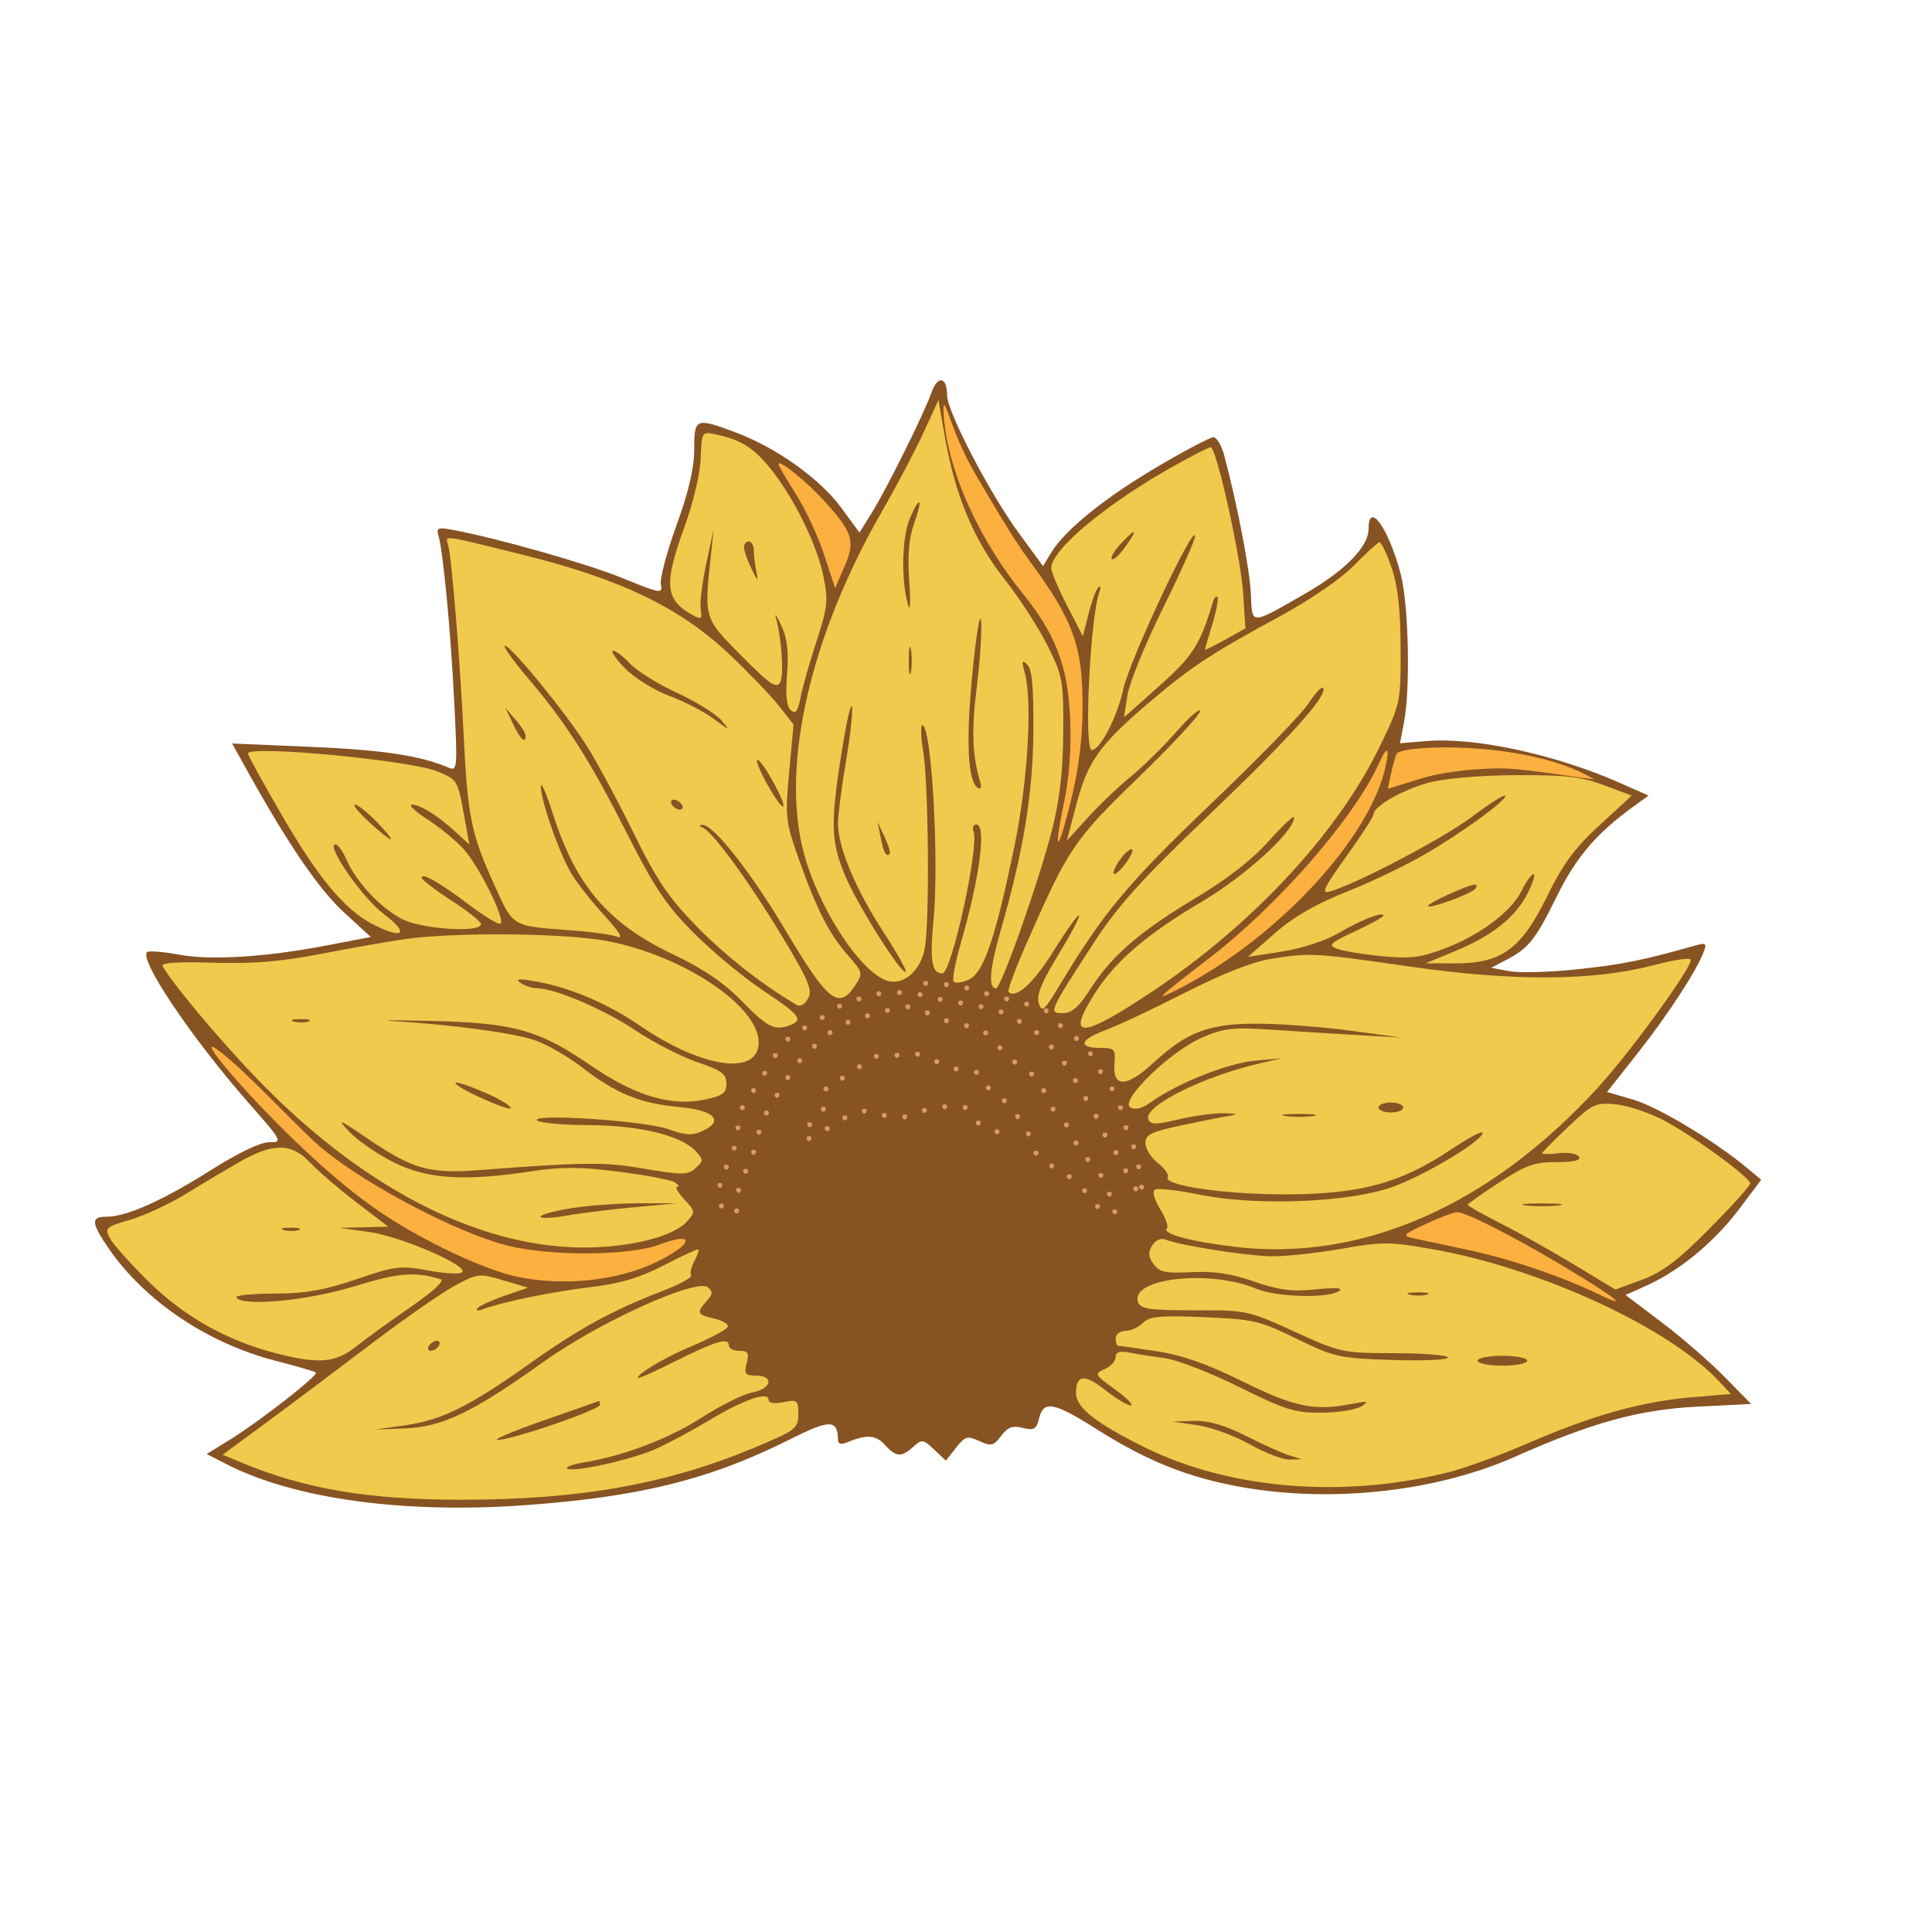 <svg width="54" height="54" viewBox="0 0 54 54" fill="none" xmlns="http://www.w3.org/2000/svg">
<path fill-rule="evenodd" clip-rule="evenodd" d="M26.035 10.972C25.832 11.554 24.776 13.679 24.356 14.351L24.022 14.886L23.508 14.185C22.922 13.386 21.697 12.511 20.574 12.091C19.441 11.666 19.403 11.681 19.403 12.56C19.403 13.08 19.249 13.743 18.91 14.677C18.639 15.425 18.441 16.167 18.471 16.327C18.523 16.604 18.473 16.596 17.403 16.16C16.408 15.753 13.909 15.044 12.638 14.807C12.246 14.734 12.19 14.757 12.253 14.963C12.383 15.382 12.597 17.632 12.697 19.633C12.79 21.497 12.784 21.56 12.53 21.452C11.745 21.119 10.691 20.961 8.702 20.875L6.487 20.781L6.943 21.6C8.062 23.612 8.924 24.87 9.617 25.504L10.364 26.189L9.132 26.425C7.423 26.753 5.89 26.848 4.99 26.681C4.572 26.603 4.179 26.571 4.118 26.608C3.849 26.775 5.355 29.017 6.961 30.841C7.896 31.904 7.907 31.926 7.519 31.926C7.276 31.926 6.644 32.23 5.883 32.712C4.555 33.553 3.535 34.008 2.978 34.008C2.532 34.008 2.544 34.174 3.041 34.899C4.049 36.365 5.813 37.551 7.707 38.036C8.296 38.187 8.802 38.334 8.831 38.363C8.905 38.437 7.267 39.719 6.457 40.22L5.777 40.641L6.343 40.93C8.226 41.892 11.255 42.31 14.623 42.074C17.855 41.847 19.84 41.355 22.091 40.225C23.195 39.67 23.414 39.671 23.42 40.233C23.422 40.358 23.503 40.387 23.665 40.319C24.217 40.087 24.477 40.102 24.73 40.381C25.044 40.73 25.193 40.74 25.527 40.438C25.765 40.222 25.802 40.227 26.11 40.516L26.438 40.825L26.719 40.467C26.974 40.143 27.037 40.125 27.373 40.278C27.704 40.429 27.771 40.413 27.982 40.133C28.166 39.888 28.301 39.838 28.587 39.91C28.901 39.989 28.967 39.951 29.044 39.642C29.173 39.13 29.448 39.185 30.685 39.967C32.081 40.849 33.245 41.31 34.735 41.57C37.257 42.011 40.156 41.686 42.34 40.718C44.51 39.756 45.82 39.397 47.444 39.316L48.944 39.241L48.206 38.488C47.8 38.074 47.011 37.389 46.451 36.965L45.435 36.195L46.027 35.929C46.941 35.52 47.915 34.715 48.602 33.804L49.226 32.975L48.832 32.646C47.93 31.892 46.337 30.936 45.651 30.736L44.916 30.522L45.777 29.432C46.618 28.364 47.425 27.125 47.623 26.596C47.709 26.367 47.676 26.344 47.388 26.426C45.93 26.84 45.353 26.956 44.113 27.089C43.335 27.173 42.468 27.198 42.188 27.145L41.678 27.049L42.078 26.841C42.727 26.505 42.91 26.277 43.508 25.063C44.053 23.956 44.626 23.284 45.664 22.536L46.078 22.237L45.268 21.879C43.486 21.09 41.224 20.6 39.877 20.712L39.13 20.774L39.239 20.209C39.425 19.247 39.375 16.915 39.15 16.047C38.819 14.774 38.252 13.976 38.252 14.783C38.252 15.288 37.582 15.964 36.43 16.621C34.931 17.477 35 17.477 34.962 16.601C34.933 15.92 34.589 14.129 34.221 12.741C34.145 12.454 34.008 12.221 33.915 12.222C33.823 12.222 33.124 12.59 32.362 13.039C30.888 13.906 29.768 14.809 29.387 15.438L29.153 15.822L28.477 14.9C27.655 13.779 26.471 11.503 26.471 11.044C26.471 10.528 26.204 10.484 26.035 10.972Z" fill="#875322"/>
<path fill-rule="evenodd" clip-rule="evenodd" d="M35.48 26.808C35.009 26.883 34.108 27.242 33.124 27.744C32.247 28.192 31.235 28.669 30.874 28.803C30.166 29.067 30.121 29.29 30.776 29.29C31.151 29.29 31.181 29.326 31.149 29.735C31.096 30.409 31.489 30.398 32.238 29.707C33.187 28.831 33.812 28.6 35.203 28.612C35.85 28.617 37.004 28.707 37.766 28.81L39.152 28.998L38.044 28.936C37.434 28.902 36.342 28.834 35.618 28.785C34.452 28.707 34.221 28.732 33.597 29.001C32.709 29.383 31.289 30.763 31.591 30.95C31.726 31.033 31.917 30.985 32.172 30.803C32.908 30.278 34.31 29.718 35.064 29.648L35.826 29.578L35.203 29.723C33.612 30.091 31.957 30.922 32.095 31.281C32.156 31.44 32.293 31.441 32.958 31.284C33.392 31.182 33.965 31.105 34.232 31.115C34.587 31.127 34.625 31.146 34.371 31.186C34.18 31.216 33.572 31.337 33.02 31.454C32.171 31.635 32.015 31.712 32.015 31.951C32.015 32.106 32.171 32.357 32.363 32.507C32.554 32.658 32.678 32.834 32.638 32.899C32.495 33.13 34.193 33.382 35.895 33.383C37.994 33.384 39.142 33.077 40.529 32.146C41.03 31.81 41.439 31.593 41.439 31.664C41.439 31.885 39.812 32.859 38.906 33.181C37.698 33.609 35.118 33.712 33.552 33.395C32.93 33.268 32.359 33.203 32.283 33.251C32.199 33.303 32.254 33.514 32.424 33.79C32.578 34.039 32.665 34.282 32.617 34.33C32.465 34.482 33.23 34.692 34.498 34.847C38.051 35.279 41.639 33.707 44.668 30.391C45.58 29.393 47.26 27.083 47.26 26.827C47.26 26.759 46.808 26.822 46.255 26.968C44.543 27.421 42.333 27.436 39.401 27.015C36.691 26.626 36.631 26.623 35.48 26.808ZM38.875 31.094C38.685 31.094 38.529 31.031 38.529 30.955C38.529 30.879 38.685 30.816 38.875 30.816C39.066 30.816 39.222 30.879 39.222 30.955C39.222 31.031 39.066 31.094 38.875 31.094ZM36.692 31.193C36.483 31.225 36.14 31.225 35.93 31.193C35.721 31.161 35.892 31.135 36.311 31.135C36.73 31.135 36.902 31.161 36.692 31.193Z" fill="#F1C94D"/>
<path d="M39.038 21.067C39.005 21.124 38.935 21.369 38.883 21.61L38.789 22.049L39.664 21.776C40.236 21.597 41.001 21.493 41.876 21.476C42.612 21.461 44.635 21.826 44.547 21.776C42.743 20.686 39.191 20.808 39.038 21.067Z" fill="#FCB040"/>
<path d="M38.538 21.345C37.851 22.858 35.733 25.291 33.824 26.761C32.338 27.905 32.248 27.99 32.846 27.691C35.633 26.296 38.288 23.464 38.73 21.414C38.85 20.863 38.77 20.834 38.538 21.345Z" fill="#FCB040"/>
<path d="M39.845 34.213C39.212 34.506 39.182 34.54 39.499 34.61C39.689 34.652 40.344 34.791 40.954 34.919C42.176 35.175 43.629 35.665 44.696 36.182C45.612 36.626 45.122 36.239 43.685 35.384C42.224 34.514 40.943 33.866 40.716 33.881C40.618 33.887 40.227 34.037 39.845 34.213Z" fill="#FCB040"/>
<path d="M26.367 11.388C26.411 13.192 27.511 15.257 28.534 16.521C29.506 17.723 29.844 18.594 29.91 20.07C29.948 20.899 29.89 21.7 29.742 22.416C29.427 23.944 29.568 23.881 29.945 22.326C30.159 21.446 30.259 20.611 30.259 19.714C30.259 18.05 29.986 17.31 28.77 15.669C28.28 15.008 27.622 13.86 27.269 13.261C26.574 12.082 26.411 11.041 26.367 11.388Z" fill="#FCB040"/>
<path fill-rule="evenodd" clip-rule="evenodd" d="M25.817 12.082C25.59 12.578 25.063 13.577 24.646 14.302C22.673 17.733 21.838 21.306 22.44 23.739C22.825 25.296 24.027 27.168 24.798 27.413C25.253 27.557 25.744 27.125 25.852 26.485C25.986 25.693 25.952 21.876 25.804 20.998C25.736 20.597 25.726 20.269 25.781 20.269C26.037 20.269 26.252 24.051 26.092 25.717C25.983 26.848 26.043 27.208 26.34 27.208C26.593 27.208 27.372 23.666 27.212 23.247C27.169 23.136 27.203 23.045 27.288 23.045C27.577 23.045 27.384 24.53 26.86 26.343C26.699 26.898 26.608 27.392 26.657 27.441C26.707 27.49 26.9 27.461 27.087 27.376C27.495 27.189 27.832 26.192 28.364 23.6C28.729 21.819 28.859 19.599 28.644 18.812C28.55 18.468 28.562 18.427 28.713 18.576C28.847 18.708 28.893 19.216 28.883 20.45C28.869 22.201 28.602 23.813 27.96 26.041C27.659 27.087 27.618 27.624 27.841 27.624C27.982 27.624 29.045 24.613 29.408 23.183C29.619 22.35 29.71 21.556 29.718 20.477C29.727 19.026 29.706 18.906 29.281 18.049C29.035 17.553 28.491 16.712 28.072 16.181C27.222 15.104 26.699 13.855 26.411 12.213L26.23 11.179L25.817 12.082ZM19.585 12.805C19.571 13.231 19.378 14.048 19.135 14.715C18.54 16.349 18.584 16.777 19.393 17.211C19.599 17.321 19.631 17.293 19.585 17.037C19.555 16.868 19.625 16.293 19.739 15.759L19.948 14.788L19.859 15.62L19.859 15.624C19.766 16.493 19.722 16.906 19.851 17.254C19.969 17.569 20.228 17.831 20.723 18.33L20.725 18.332C21.515 19.13 21.701 19.257 21.805 19.073C21.917 18.871 21.85 17.856 21.683 17.249C21.646 17.116 21.718 17.227 21.842 17.494C22.005 17.845 22.048 18.219 21.998 18.843C21.951 19.444 21.984 19.752 22.106 19.853C22.24 19.965 22.303 19.883 22.373 19.506C22.424 19.235 22.624 18.531 22.816 17.941C23.128 16.989 23.151 16.786 23.019 16.127C22.84 15.228 22.183 13.892 21.52 13.078C21.047 12.497 20.682 12.276 19.957 12.131C19.624 12.064 19.61 12.091 19.585 12.805ZM32.85 13.001C30.949 14.06 29.382 15.361 29.382 15.879C29.382 15.982 29.581 16.453 29.824 16.926L30.266 17.784L30.427 17.151C30.515 16.803 30.638 16.472 30.7 16.416C30.761 16.36 30.774 16.419 30.728 16.547C30.469 17.273 30.291 20.963 30.515 20.963C30.751 20.963 31.227 20.042 31.397 19.258C31.571 18.453 33.401 14.559 33.401 14.992C33.401 15.1 32.998 16.003 32.505 17C32.011 17.997 31.565 19.091 31.512 19.433L31.415 20.053L32.402 19.174C33.342 18.339 33.55 18.012 33.904 16.815C33.936 16.708 33.992 16.651 34.028 16.688C34.064 16.724 34.001 17.061 33.888 17.436C33.774 17.811 33.68 18.136 33.679 18.157C33.679 18.178 33.933 18.053 34.244 17.88L34.81 17.563L34.748 16.592C34.683 15.578 33.999 12.497 33.839 12.499C33.789 12.5 33.344 12.726 32.85 13.001ZM25.425 14.506C25.21 15.019 25.183 16.184 25.37 16.869C25.442 17.135 25.458 16.909 25.413 16.245C25.363 15.509 25.405 15.031 25.554 14.614C25.808 13.907 25.709 13.824 25.425 14.506ZM31.322 15.203C31.144 15.394 31.032 15.585 31.075 15.628C31.118 15.671 31.289 15.515 31.455 15.281C31.82 14.767 31.763 14.734 31.322 15.203ZM12.525 15.233C12.624 15.565 12.853 18.383 12.963 20.616C13.071 22.822 13.175 23.326 13.811 24.72C13.836 24.774 13.859 24.825 13.881 24.874L13.881 24.874C14.082 25.317 14.194 25.565 14.385 25.714C14.629 25.905 15 25.932 15.848 25.995C15.921 26.001 15.998 26.007 16.078 26.013C16.575 26.05 17.105 26.127 17.256 26.183C17.432 26.248 17.305 26.038 16.904 25.602C16.558 25.226 16.143 24.7 15.98 24.433C15.639 23.873 15.101 22.338 15.118 21.974C15.124 21.838 15.271 22.174 15.445 22.722C16.089 24.75 16.992 25.811 18.816 26.678C19.673 27.086 20.237 27.47 20.748 27.994C21.457 28.721 21.656 28.819 22.094 28.65C22.464 28.508 22.35 28.364 21.326 27.682C20.782 27.32 19.916 26.602 19.401 26.087C18.625 25.31 18.304 24.831 17.527 23.299C16.483 21.239 15.841 20.232 14.737 18.93C14.326 18.445 14.046 18.049 14.114 18.049C14.284 18.049 15.789 19.89 16.393 20.836C16.664 21.262 17.25 22.35 17.695 23.254C18.355 24.599 18.679 25.079 19.472 25.892C20.273 26.712 21.309 27.526 22.272 28.09C22.368 28.146 22.501 28.07 22.587 27.908C22.713 27.672 22.601 27.401 21.88 26.204C20.95 24.658 19.924 23.249 19.646 23.137C19.53 23.09 19.526 23.063 19.633 23.056C19.933 23.035 20.994 24.384 21.965 26.019C23.135 27.99 23.448 28.237 23.899 27.548C24.124 27.204 24.118 27.179 23.708 26.711C23.177 26.105 22.824 25.416 22.327 24.01C21.955 22.956 21.942 22.838 22.058 21.574L22.18 20.246L21.768 19.726C21.541 19.439 20.916 18.789 20.379 18.281C19 16.979 17.336 16.179 14.597 15.502C14.469 15.47 14.349 15.44 14.236 15.412C12.866 15.073 12.54 14.992 12.495 15.071C12.481 15.096 12.494 15.136 12.511 15.189L12.511 15.189L12.511 15.189C12.516 15.203 12.521 15.218 12.525 15.233ZM20.795 15.308C20.799 15.403 20.893 15.669 21.005 15.898C21.184 16.265 21.2 16.273 21.139 15.967C21.101 15.776 21.069 15.511 21.068 15.377C21.067 15.244 21.004 15.134 20.927 15.134C20.851 15.134 20.792 15.213 20.795 15.308ZM37.832 15.816C37.458 16.195 36.589 16.786 35.683 17.276C33.828 18.279 33.216 18.688 32 19.736C30.719 20.841 30.394 21.308 30.084 22.488L29.819 23.498L30.398 22.859C30.715 22.508 31.256 21.992 31.599 21.712C31.942 21.433 32.519 20.866 32.881 20.451C33.243 20.037 33.54 19.78 33.541 19.88C33.541 19.979 32.769 20.81 31.824 21.726C30.003 23.492 29.866 23.695 28.676 26.405C28.372 27.095 28.153 27.689 28.188 27.724C28.394 27.931 28.887 27.482 29.455 26.569C29.812 25.996 30.13 25.552 30.161 25.583C30.193 25.615 29.93 26.112 29.579 26.689C29.105 27.465 28.964 27.816 29.035 28.041C29.121 28.312 29.182 28.261 29.599 27.568C30.837 25.51 31.508 24.703 33.816 22.497C35.13 21.243 36.362 19.977 36.555 19.685C36.748 19.392 36.938 19.185 36.976 19.223C37.148 19.396 36.093 20.577 33.845 22.728C31.88 24.609 31.247 25.311 30.557 26.375C29.308 28.301 29.301 28.318 29.709 28.318C29.961 28.318 30.157 28.144 30.492 27.622C31.081 26.703 31.875 26.021 33.459 25.075C34.305 24.569 35.011 24.017 35.468 23.503C35.855 23.068 36.173 22.772 36.173 22.846C36.173 23.24 34.802 24.489 33.579 25.21C32.064 26.103 31.175 26.864 30.607 27.756C29.773 29.062 30.202 29.05 32.211 27.71C35.037 25.825 37.415 23.256 38.585 20.824C39.145 19.66 39.152 19.625 39.147 18.118C39.144 17.025 39.072 16.385 38.894 15.863C38.757 15.462 38.603 15.144 38.552 15.156C38.501 15.169 38.177 15.465 37.832 15.816ZM27.183 18.777C26.995 20.673 27.047 21.846 27.326 22.018C27.416 22.074 27.442 22.009 27.394 21.848C27.173 21.097 27.149 20.417 27.302 19.193C27.395 18.449 27.448 17.622 27.421 17.355C27.394 17.088 27.286 17.728 27.183 18.777ZM25.4 18.465C25.4 18.809 25.427 18.949 25.46 18.777C25.493 18.606 25.493 18.325 25.46 18.153C25.427 17.981 25.4 18.122 25.4 18.465ZM17.463 18.674C17.723 18.942 18.277 19.288 18.703 19.448C19.126 19.606 19.691 19.898 19.957 20.097C20.409 20.434 20.423 20.437 20.165 20.136C20.013 19.957 19.451 19.61 18.918 19.363C18.384 19.116 17.797 18.751 17.612 18.551C17.427 18.351 17.212 18.188 17.134 18.188C17.056 18.188 17.204 18.406 17.463 18.674ZM23.523 21.032C23.21 23.008 23.222 23.504 23.61 24.448C23.941 25.255 25.208 27.27 25.316 27.162C25.35 27.128 25.066 26.622 24.684 26.038C23.918 24.862 23.422 23.677 23.422 23.022C23.422 22.786 23.521 22.012 23.642 21.302C23.763 20.592 23.84 19.897 23.813 19.758C23.786 19.619 23.656 20.193 23.523 21.032ZM14.341 20.235C14.556 20.678 14.691 20.805 14.691 20.562C14.691 20.494 14.563 20.291 14.407 20.111L14.123 19.784L14.341 20.235ZM6.93 21.062C6.93 21.11 7.348 21.873 7.861 22.756C8.9 24.551 9.636 25.433 10.433 25.84C11.28 26.273 11.455 26.092 10.721 25.543C10.128 25.098 9.091 23.6 9.377 23.6C9.442 23.6 9.581 23.795 9.687 24.033C9.966 24.665 10.638 25.381 11.242 25.69C11.795 25.972 13.443 26.078 13.443 25.831C13.443 25.76 13.073 25.463 12.62 25.172C12.166 24.88 11.792 24.592 11.788 24.532C11.777 24.376 12.292 24.671 13.11 25.288C13.498 25.581 13.885 25.82 13.97 25.82C14.191 25.82 13.396 24.198 12.931 23.701C12.717 23.472 12.265 23.106 11.926 22.887C11.588 22.669 11.402 22.49 11.514 22.49C11.75 22.49 12.246 22.803 12.762 23.278L13.12 23.607L12.987 22.875L12.983 22.852C12.865 22.201 12.82 21.953 12.674 21.803C12.583 21.711 12.454 21.657 12.245 21.569L12.233 21.564C11.485 21.25 6.93 20.819 6.93 21.062ZM21.447 21.923C21.656 22.299 21.856 22.577 21.891 22.542C21.978 22.456 21.307 21.241 21.173 21.241C21.114 21.241 21.237 21.548 21.447 21.923ZM39.935 21.875C39.202 22.073 38.39 22.539 38.39 22.762C38.39 22.825 38.047 23.356 37.627 23.942C36.99 24.83 36.916 24.992 37.177 24.916C37.935 24.697 40.347 23.428 41.139 22.832C41.616 22.473 42.033 22.206 42.066 22.239C42.158 22.331 40.922 23.237 39.845 23.867C39.313 24.179 38.316 24.657 37.629 24.929C36.77 25.271 36.147 25.631 35.631 26.085L34.881 26.745L35.839 26.595C36.394 26.508 37.059 26.29 37.42 26.077C38.05 25.706 38.667 25.467 38.667 25.593C38.667 25.63 38.309 25.828 37.87 26.032C37.167 26.359 37.108 26.416 37.371 26.518C37.534 26.581 38.096 26.675 38.618 26.725C39.407 26.802 39.704 26.766 40.37 26.515C41.363 26.141 42.248 25.476 42.536 24.887C42.657 24.64 42.804 24.437 42.862 24.436C42.921 24.434 42.844 24.679 42.691 24.98C42.35 25.648 41.702 26.159 40.645 26.595L39.845 26.924L40.665 26.927C41.962 26.932 42.52 26.527 43.239 25.061C43.69 24.141 44.013 23.702 44.713 23.06L45.61 22.237L44.836 21.947C44.199 21.708 43.762 21.659 42.369 21.666C41.361 21.672 40.377 21.756 39.935 21.875ZM18.779 22.49C18.826 22.566 18.927 22.628 19.003 22.628C19.08 22.628 19.104 22.566 19.056 22.49C19.009 22.413 18.908 22.351 18.832 22.351C18.756 22.351 18.732 22.413 18.779 22.49ZM10.315 22.975C10.607 23.242 10.88 23.461 10.924 23.461C10.968 23.461 10.792 23.242 10.533 22.975C10.274 22.708 10.001 22.49 9.924 22.49C9.848 22.49 10.024 22.708 10.315 22.975ZM24.611 23.391C24.696 23.826 24.769 23.963 24.865 23.866C24.896 23.834 24.833 23.621 24.725 23.392L24.529 22.975L24.611 23.391ZM31.265 24.086C31.14 24.276 31.087 24.43 31.145 24.428C31.302 24.422 31.774 23.739 31.622 23.739C31.55 23.739 31.39 23.895 31.265 24.086ZM40.504 24.992C40.18 25.136 39.915 25.284 39.915 25.32C39.915 25.427 41.154 24.974 41.239 24.836C41.35 24.656 41.174 24.693 40.504 24.992ZM11.295 26.252C10.838 26.318 9.787 26.503 8.96 26.663C7.847 26.878 7.066 26.942 5.958 26.908C4.986 26.877 4.489 26.91 4.542 27C4.845 27.521 6.055 28.969 7.112 30.077C10.035 33.138 13.297 34.846 16.261 34.868C17.566 34.878 18.81 34.572 19.193 34.149C19.442 33.873 19.44 33.858 19.124 33.521C18.946 33.331 18.858 33.174 18.928 33.173C18.999 33.172 18.968 33.115 18.861 33.047C18.754 32.979 18.049 32.845 17.296 32.749C16.228 32.612 15.692 32.61 14.858 32.737C12.975 33.024 11.942 32.957 11.001 32.486C10.548 32.259 9.992 31.876 9.766 31.636C9.4 31.246 9.456 31.267 10.277 31.825C11.533 32.678 11.996 32.81 13.358 32.707C16.391 32.477 16.878 32.473 18.017 32.667C19.07 32.846 19.221 32.844 19.439 32.652C19.664 32.453 19.665 32.418 19.457 32.187C19.053 31.74 17.907 31.457 16.469 31.448C15.732 31.444 15.078 31.386 15.014 31.319C14.819 31.113 18.035 31.326 18.679 31.561C19.147 31.732 19.346 31.744 19.62 31.619C20.256 31.329 19.979 31.033 18.986 30.942C17.897 30.842 17.22 30.567 16.282 29.843C15.893 29.542 15.303 29.2 14.973 29.083C14.384 28.875 12.67 28.641 11.018 28.543C10.561 28.515 11.028 28.512 12.057 28.535C14.354 28.588 15.06 28.785 16.504 29.775C17.755 30.633 18.76 30.933 19.709 30.732C20.202 30.628 20.304 30.552 20.304 30.285C20.304 30.017 20.17 29.919 19.498 29.692C19.055 29.542 18.274 29.141 17.763 28.8C16.866 28.203 15.517 27.627 15.006 27.622C14.871 27.621 14.666 27.554 14.552 27.473C14.399 27.364 14.489 27.35 14.899 27.418C15.883 27.581 16.956 28.029 17.878 28.663C19.623 29.861 21.205 30.085 21.205 29.133C21.205 28.128 19.137 26.734 17.018 26.311C15.85 26.078 12.722 26.046 11.295 26.252ZM8.214 28.553C8.349 28.588 8.536 28.586 8.63 28.548C8.724 28.51 8.613 28.481 8.385 28.484C8.156 28.487 8.079 28.518 8.214 28.553ZM12.762 30.314C12.973 30.506 14.275 31.075 14.275 30.974C14.275 30.906 13.967 30.718 13.591 30.556C12.96 30.284 12.621 30.185 12.762 30.314ZM43.83 31.497C43.43 31.876 43.102 32.209 43.102 32.236C43.102 32.264 43.313 32.262 43.571 32.232C43.829 32.202 44.082 32.246 44.133 32.329C44.197 32.432 43.992 32.481 43.501 32.481C42.885 32.481 42.643 32.568 41.899 33.053C41.417 33.367 41.023 33.647 41.023 33.676C41.023 33.704 41.444 33.941 41.959 34.203C42.473 34.464 43.402 34.986 44.022 35.361L45.15 36.044L45.893 35.77C46.466 35.559 46.899 35.231 47.78 34.342C48.409 33.707 48.922 33.138 48.92 33.077C48.914 32.906 47.271 31.71 46.47 31.296C46.073 31.09 45.481 30.897 45.153 30.865C44.597 30.812 44.509 30.855 43.83 31.497ZM6.722 32.463C6.341 32.679 5.654 33.086 5.197 33.368C4.74 33.65 4.038 33.976 3.638 34.093C2.956 34.292 2.921 34.324 3.07 34.608C3.158 34.774 3.641 35.316 4.144 35.812C5.136 36.791 6.321 37.461 7.691 37.818C8.905 38.135 9.373 38.096 9.959 37.632C10.236 37.412 10.925 36.914 11.488 36.525C12.092 36.109 12.434 35.794 12.32 35.758C11.606 35.534 11.14 35.572 9.896 35.955C8.599 36.355 6.767 36.526 6.605 36.263C6.569 36.206 7.049 36.158 7.671 36.156C8.545 36.153 9.065 36.062 9.969 35.754C11.056 35.384 11.196 35.367 11.975 35.512C12.435 35.598 12.86 35.619 12.92 35.559C13.101 35.378 11.214 34.561 10.325 34.436L9.493 34.319L10.172 34.303L10.851 34.286L9.965 33.608C9.477 33.235 8.895 32.736 8.671 32.498C8.153 31.947 7.647 31.938 6.722 32.463ZM15.973 33.769C15.496 33.846 15.107 33.952 15.107 34.007C15.107 34.061 15.434 34.048 15.834 33.977C16.234 33.906 17.092 33.8 17.74 33.741L18.918 33.633L17.878 33.632C17.307 33.631 16.449 33.693 15.973 33.769ZM43.553 33.692C43.8 33.661 43.598 33.636 43.102 33.636C42.607 33.636 42.404 33.661 42.652 33.692C42.9 33.723 43.305 33.723 43.553 33.692ZM7.937 34.382C8.072 34.417 8.259 34.415 8.353 34.377C8.447 34.339 8.336 34.31 8.108 34.313C7.879 34.315 7.802 34.346 7.937 34.382ZM32.204 34.811C32.084 35.004 32.093 35.125 32.244 35.332C32.41 35.559 32.578 35.594 33.304 35.557C33.927 35.525 34.414 35.598 35.052 35.819C35.754 36.062 36.109 36.107 36.782 36.039C37.353 35.981 37.56 35.997 37.42 36.089C37.101 36.297 35.669 36.254 35.109 36.019C33.797 35.47 31.556 35.731 31.813 36.403C31.884 36.588 32.148 36.625 33.384 36.623C34.844 36.62 34.893 36.63 36.18 37.219C37.463 37.807 37.52 37.819 38.979 37.822C39.798 37.823 40.469 37.878 40.469 37.943C40.469 38.009 39.767 38.04 38.91 38.011C37.427 37.963 37.296 37.934 36.242 37.419C35.209 36.913 35.032 36.872 33.649 36.815C32.413 36.764 32.127 36.791 31.941 36.977C31.818 37.099 31.598 37.2 31.451 37.2C31.304 37.2 31.183 37.294 31.183 37.408C31.183 37.523 31.218 37.616 31.261 37.616C31.303 37.616 31.787 37.684 32.335 37.768C33.038 37.875 33.746 38.124 34.736 38.614C36.183 39.328 36.73 39.442 37.766 39.243C38.24 39.153 38.28 39.162 38.044 39.31C37.891 39.405 37.388 39.484 36.926 39.486C36.189 39.489 35.91 39.402 34.639 38.769C33.844 38.373 32.912 38.011 32.569 37.964C32.226 37.917 31.774 37.846 31.564 37.806C31.293 37.754 31.183 37.79 31.183 37.931C31.183 38.04 31.045 38.191 30.876 38.266C30.58 38.398 30.591 38.42 31.174 38.842C31.507 39.084 31.701 39.282 31.605 39.282C31.509 39.282 31.189 39.09 30.894 38.855C30.311 38.394 30.075 38.417 30.075 38.936C30.075 39.339 30.599 39.757 31.958 40.436C34.351 41.633 37.578 41.897 40.538 41.136C40.996 41.018 41.993 40.651 42.756 40.319C44.496 39.562 45.903 39.17 47.294 39.054L48.379 38.963L48.062 38.622C46.66 37.111 43.079 35.455 40.053 34.918C38.843 34.704 38.637 34.703 37.506 34.902C36.829 35.021 35.956 35.116 35.566 35.113C34.873 35.109 32.984 34.813 32.569 34.644C32.447 34.595 32.295 34.664 32.204 34.811ZM18.558 35.364C17.891 35.71 17.346 35.874 16.548 35.97C15.47 36.098 14.055 36.386 13.513 36.587C13.349 36.647 13.282 36.637 13.349 36.563C13.412 36.493 13.755 36.336 14.111 36.214L14.76 35.991L14.067 35.785C13.393 35.584 13.355 35.588 12.707 35.938C12.339 36.136 11.258 36.891 10.303 37.616C9.349 38.341 8.04 39.323 7.395 39.797L6.223 40.66L6.729 40.871C8.514 41.618 10.283 41.918 12.905 41.918C16.21 41.918 18.655 41.482 21.101 40.456C22.246 39.976 22.313 39.924 22.313 39.528C22.313 39.135 22.286 39.113 21.898 39.191C21.64 39.243 21.482 39.217 21.482 39.124C21.482 38.877 20.793 39.116 19.819 39.7C19.323 39.997 18.637 40.363 18.294 40.513C17.604 40.814 15.975 41.168 15.85 41.044C15.807 41 16.011 40.926 16.305 40.878C17.419 40.697 18.699 40.211 19.618 39.619C20.141 39.282 20.775 38.967 21.026 38.92C21.566 38.819 21.649 38.449 21.133 38.449C20.829 38.449 20.795 38.403 20.87 38.102C20.943 37.814 20.908 37.755 20.665 37.755C20.505 37.755 20.373 37.693 20.373 37.616C20.373 37.366 20.032 37.468 18.773 38.096C17.882 38.54 17.649 38.618 17.948 38.373C18.176 38.186 18.798 37.85 19.33 37.627C19.861 37.404 20.317 37.16 20.342 37.085C20.367 37.009 20.197 36.906 19.965 36.855C19.483 36.748 19.458 36.69 19.753 36.363C19.923 36.175 19.93 36.101 19.786 35.981C19.469 35.718 16.751 36.949 15.191 38.064C13.221 39.473 12.371 39.882 11.324 39.924L10.464 39.959L11.315 39.839C12.35 39.692 13.116 39.313 14.811 38.109C16.19 37.13 17.14 36.611 18.526 36.08C18.997 35.9 19.353 35.704 19.317 35.646C19.281 35.588 19.322 35.409 19.408 35.248C19.494 35.087 19.543 34.941 19.518 34.923C19.493 34.905 19.061 35.103 18.558 35.364ZM39.395 36.185C39.528 36.22 39.747 36.22 39.88 36.185C40.013 36.15 39.904 36.122 39.638 36.122C39.371 36.122 39.262 36.15 39.395 36.185ZM11.988 37.616C11.941 37.693 11.965 37.755 12.041 37.755C12.117 37.755 12.218 37.693 12.265 37.616C12.312 37.54 12.289 37.477 12.212 37.477C12.136 37.477 12.035 37.54 11.988 37.616ZM41.301 38.032C41.301 38.109 41.612 38.171 41.993 38.171C42.375 38.171 42.687 38.109 42.687 38.032C42.687 37.956 42.375 37.894 41.993 37.894C41.612 37.894 41.301 37.956 41.301 38.032ZM15.176 39.709C14.337 40.002 13.765 40.244 13.904 40.247C14.284 40.256 16.77 39.403 16.77 39.264C16.77 39.197 16.754 39.151 16.735 39.16C16.716 39.17 16.014 39.417 15.176 39.709ZM33.473 39.835C33.856 39.891 34.516 40.133 34.94 40.373C35.363 40.612 35.861 40.803 36.045 40.796L36.38 40.784L36.034 40.678C35.843 40.619 35.3 40.375 34.825 40.135C34.221 39.829 33.785 39.703 33.37 39.715L32.777 39.733L33.473 39.835Z" fill="#F1C94D"/>
<path d="M21.759 12.971C21.759 13.013 21.976 13.387 22.241 13.803C22.507 14.218 22.863 14.981 23.032 15.498L23.341 16.439L23.603 15.837C23.911 15.129 23.84 14.89 23.061 14.026C22.558 13.468 21.759 12.821 21.759 12.971Z" fill="#FCB040"/>
<path d="M6.106 29.359C6.939 29.983 8.435 31.644 9.057 32.144C10.331 33.171 12.752 34.437 14.136 34.802C15.326 35.115 17.575 35.108 18.423 34.789C19.44 34.406 19.399 34.757 18.367 35.265C17.285 35.799 15.739 35.962 14.433 35.681C13.383 35.455 11.361 34.454 10.256 33.612C8.108 32.065 5.126 28.624 6.106 29.359Z" fill="#FCB040"/>
<path d="M27.875 31.702C27.829 31.708 27.787 31.652 27.8 31.605C27.815 31.55 27.919 31.55 27.934 31.605C27.946 31.649 27.916 31.698 27.875 31.702Z" fill="#D79C63"/>
<path d="M27.351 31.459C27.306 31.465 27.264 31.41 27.277 31.362C27.292 31.307 27.396 31.307 27.41 31.362C27.422 31.406 27.393 31.455 27.351 31.459Z" fill="#D79C63"/>
<path d="M26.984 31.025C26.939 31.03 26.897 30.975 26.91 30.928C26.924 30.873 27.029 30.873 27.043 30.928C27.055 30.971 27.026 31.02 26.984 31.025Z" fill="#D79C63"/>
<path d="M26.412 31.004C26.367 31.009 26.324 30.954 26.337 30.906C26.352 30.852 26.456 30.852 26.471 30.906C26.483 30.95 26.453 30.999 26.412 31.004Z" fill="#D79C63"/>
<path d="M25.843 31.107C25.798 31.113 25.756 31.057 25.769 31.01C25.784 30.955 25.888 30.955 25.903 31.01C25.915 31.054 25.885 31.102 25.843 31.107Z" fill="#D79C63"/>
<path d="M25.295 31.287C25.25 31.293 25.208 31.238 25.221 31.19C25.236 31.135 25.34 31.135 25.355 31.19C25.367 31.234 25.337 31.282 25.295 31.287Z" fill="#D79C63"/>
<path d="M24.723 31.247C24.678 31.252 24.636 31.197 24.649 31.15C24.664 31.095 24.768 31.095 24.783 31.15C24.794 31.193 24.765 31.242 24.723 31.247Z" fill="#D79C63"/>
<path d="M24.164 31.125C24.119 31.13 24.076 31.075 24.089 31.028C24.104 30.973 24.208 30.973 24.223 31.028C24.235 31.072 24.205 31.12 24.164 31.125Z" fill="#D79C63"/>
<path d="M23.623 31.315C23.578 31.32 23.535 31.265 23.548 31.217C23.563 31.163 23.667 31.163 23.682 31.217C23.694 31.261 23.664 31.31 23.623 31.315Z" fill="#D79C63"/>
<path d="M23.128 31.615C23.082 31.62 23.04 31.565 23.053 31.517C23.068 31.462 23.172 31.462 23.187 31.517C23.199 31.561 23.169 31.61 23.128 31.615Z" fill="#D79C63"/>
<path d="M22.622 31.893C22.576 31.898 22.534 31.843 22.547 31.795C22.562 31.741 22.666 31.741 22.681 31.795C22.693 31.839 22.663 31.888 22.622 31.893Z" fill="#D79C63"/>
<path d="M22.639 31.505C22.594 31.51 22.552 31.455 22.565 31.407C22.58 31.353 22.684 31.353 22.699 31.407C22.71 31.451 22.681 31.5 22.639 31.505Z" fill="#D79C63"/>
<path d="M23.02 31.071C22.975 31.076 22.933 31.021 22.946 30.973C22.961 30.919 23.065 30.919 23.079 30.973C23.091 31.017 23.062 31.066 23.02 31.071Z" fill="#D79C63"/>
<path d="M23.092 30.505C23.047 30.51 23.005 30.455 23.018 30.407C23.033 30.353 23.137 30.353 23.152 30.407C23.164 30.451 23.134 30.5 23.092 30.505Z" fill="#D79C63"/>
<path d="M23.552 30.204C23.507 30.209 23.465 30.154 23.478 30.107C23.493 30.052 23.597 30.052 23.612 30.107C23.624 30.151 23.594 30.199 23.552 30.204Z" fill="#D79C63"/>
<path d="M24.031 29.885C23.986 29.89 23.944 29.835 23.956 29.788C23.971 29.733 24.075 29.733 24.09 29.788C24.102 29.831 24.072 29.88 24.031 29.885Z" fill="#D79C63"/>
<path d="M24.502 29.597C24.456 29.603 24.414 29.547 24.427 29.5C24.442 29.445 24.546 29.445 24.561 29.5C24.573 29.544 24.543 29.592 24.502 29.597Z" fill="#D79C63"/>
<path d="M25.079 29.566C25.034 29.572 24.991 29.516 25.004 29.469C25.019 29.414 25.123 29.414 25.138 29.469C25.15 29.513 25.12 29.561 25.079 29.566Z" fill="#D79C63"/>
<path d="M25.653 29.534C25.608 29.54 25.566 29.484 25.578 29.437C25.593 29.382 25.698 29.382 25.712 29.437C25.724 29.481 25.695 29.529 25.653 29.534Z" fill="#D79C63"/>
<path d="M26.19 29.744C26.145 29.75 26.103 29.695 26.116 29.647C26.131 29.592 26.235 29.592 26.249 29.647C26.261 29.691 26.232 29.739 26.19 29.744Z" fill="#D79C63"/>
<path d="M26.731 29.948C26.686 29.953 26.644 29.898 26.657 29.851C26.672 29.796 26.776 29.796 26.79 29.851C26.802 29.895 26.773 29.943 26.731 29.948Z" fill="#D79C63"/>
<path d="M27.3 30.044C27.255 30.049 27.213 29.994 27.226 29.947C27.241 29.892 27.345 29.892 27.36 29.947C27.372 29.99 27.342 30.039 27.3 30.044Z" fill="#D79C63"/>
<path d="M27.632 30.478C27.587 30.483 27.545 30.428 27.558 30.381C27.573 30.326 27.677 30.326 27.692 30.381C27.704 30.425 27.674 30.473 27.632 30.478Z" fill="#D79C63"/>
<path d="M28.078 30.838C28.033 30.844 27.991 30.788 28.003 30.741C28.018 30.686 28.122 30.686 28.137 30.741C28.149 30.785 28.119 30.834 28.078 30.838Z" fill="#D79C63"/>
<path d="M28.45 31.278C28.405 31.284 28.363 31.229 28.375 31.181C28.39 31.126 28.494 31.126 28.509 31.181C28.521 31.225 28.491 31.273 28.45 31.278Z" fill="#D79C63"/>
<path d="M28.753 31.763C28.707 31.768 28.665 31.713 28.678 31.666C28.693 31.611 28.797 31.611 28.812 31.666C28.824 31.71 28.794 31.758 28.753 31.763Z" fill="#D79C63"/>
<path d="M28.962 32.301C28.917 32.307 28.875 32.251 28.888 32.204C28.903 32.149 29.007 32.149 29.022 32.204C29.034 32.248 29.004 32.297 28.962 32.301Z" fill="#D79C63"/>
<path d="M29.402 32.658C29.357 32.663 29.315 32.608 29.328 32.56C29.342 32.506 29.447 32.506 29.461 32.56C29.473 32.604 29.444 32.653 29.402 32.658Z" fill="#D79C63"/>
<path d="M29.894 32.959C29.849 32.964 29.807 32.909 29.82 32.861C29.835 32.807 29.939 32.807 29.953 32.861C29.965 32.905 29.936 32.954 29.894 32.959Z" fill="#D79C63"/>
<path d="M30.321 33.349C30.276 33.355 30.234 33.299 30.247 33.252C30.261 33.197 30.365 33.197 30.38 33.252C30.392 33.296 30.362 33.344 30.321 33.349Z" fill="#D79C63"/>
<path d="M30.683 33.794C30.638 33.799 30.596 33.744 30.609 33.696C30.624 33.641 30.728 33.641 30.743 33.696C30.755 33.74 30.725 33.789 30.683 33.794Z" fill="#D79C63"/>
<path d="M31.166 33.94C31.12 33.945 31.078 33.89 31.091 33.842C31.106 33.788 31.21 33.788 31.225 33.842C31.237 33.886 31.207 33.935 31.166 33.94Z" fill="#D79C63"/>
<path d="M31.013 33.446C30.968 33.451 30.926 33.396 30.939 33.348C30.954 33.294 31.058 33.294 31.073 33.348C31.084 33.392 31.055 33.441 31.013 33.446Z" fill="#D79C63"/>
<path d="M30.776 32.924C30.731 32.929 30.689 32.874 30.702 32.826C30.716 32.772 30.82 32.772 30.835 32.826C30.847 32.87 30.817 32.919 30.776 32.924Z" fill="#D79C63"/>
<path d="M30.412 32.479C30.367 32.484 30.324 32.429 30.337 32.381C30.352 32.327 30.456 32.327 30.471 32.381C30.483 32.425 30.453 32.474 30.412 32.479Z" fill="#D79C63"/>
<path d="M30.08 32.016C30.035 32.021 29.992 31.966 30.005 31.918C30.02 31.864 30.124 31.864 30.139 31.918C30.151 31.962 30.121 32.011 30.08 32.016Z" fill="#D79C63"/>
<path d="M29.813 31.512C29.768 31.517 29.726 31.462 29.739 31.414C29.753 31.36 29.858 31.36 29.872 31.414C29.884 31.458 29.855 31.507 29.813 31.512Z" fill="#D79C63"/>
<path d="M29.441 31.071C29.396 31.076 29.354 31.021 29.367 30.973C29.381 30.919 29.485 30.919 29.5 30.973C29.512 31.017 29.483 31.066 29.441 31.071Z" fill="#D79C63"/>
<path d="M29.179 30.555C29.134 30.56 29.092 30.505 29.105 30.458C29.12 30.403 29.224 30.403 29.239 30.458C29.251 30.502 29.221 30.55 29.179 30.555Z" fill="#D79C63"/>
<path d="M28.841 30.09C28.796 30.095 28.754 30.04 28.767 29.992C28.782 29.938 28.886 29.938 28.901 29.992C28.913 30.036 28.883 30.085 28.841 30.09Z" fill="#D79C63"/>
<path d="M28.37 29.756C28.325 29.761 28.282 29.706 28.295 29.659C28.31 29.604 28.414 29.604 28.429 29.659C28.441 29.703 28.411 29.751 28.37 29.756Z" fill="#D79C63"/>
<path d="M27.956 29.355C27.91 29.361 27.868 29.305 27.881 29.258C27.896 29.203 28 29.203 28.015 29.258C28.027 29.302 27.997 29.351 27.956 29.355Z" fill="#D79C63"/>
<path d="M27.556 28.939C27.511 28.945 27.469 28.89 27.482 28.842C27.497 28.787 27.601 28.787 27.616 28.842C27.628 28.886 27.598 28.935 27.556 28.939Z" fill="#D79C63"/>
<path d="M27.022 28.739C26.977 28.744 26.935 28.689 26.948 28.642C26.962 28.587 27.067 28.587 27.081 28.642C27.093 28.686 27.064 28.734 27.022 28.739Z" fill="#D79C63"/>
<path d="M26.46 28.602C26.415 28.608 26.373 28.552 26.386 28.505C26.401 28.45 26.505 28.45 26.52 28.505C26.532 28.549 26.502 28.598 26.46 28.602Z" fill="#D79C63"/>
<path d="M25.927 28.38C25.882 28.385 25.84 28.33 25.853 28.282C25.868 28.228 25.972 28.228 25.987 28.282C25.999 28.326 25.969 28.375 25.927 28.38Z" fill="#D79C63"/>
<path d="M25.382 28.213C25.337 28.218 25.295 28.163 25.308 28.115C25.323 28.061 25.427 28.061 25.442 28.115C25.454 28.159 25.424 28.208 25.382 28.213Z" fill="#D79C63"/>
<path d="M24.813 28.312C24.768 28.318 24.726 28.262 24.739 28.215C24.753 28.16 24.858 28.16 24.872 28.215C24.884 28.259 24.855 28.308 24.813 28.312Z" fill="#D79C63"/>
<path d="M24.254 28.463C24.209 28.468 24.167 28.413 24.18 28.365C24.195 28.311 24.299 28.311 24.314 28.365C24.326 28.409 24.296 28.458 24.254 28.463Z" fill="#D79C63"/>
<path d="M23.707 28.647C23.663 28.652 23.62 28.597 23.633 28.55C23.648 28.495 23.752 28.495 23.767 28.55C23.779 28.594 23.749 28.642 23.707 28.647Z" fill="#D79C63"/>
<path d="M23.207 28.933C23.162 28.939 23.119 28.883 23.132 28.836C23.147 28.781 23.251 28.781 23.266 28.836C23.278 28.88 23.248 28.928 23.207 28.933Z" fill="#D79C63"/>
<path d="M22.772 29.314C22.727 29.32 22.685 29.264 22.698 29.217C22.712 29.162 22.817 29.162 22.831 29.217C22.843 29.261 22.814 29.309 22.772 29.314Z" fill="#D79C63"/>
<path d="M22.357 29.717C22.312 29.722 22.27 29.667 22.283 29.619C22.297 29.565 22.402 29.565 22.416 29.619C22.428 29.663 22.399 29.712 22.357 29.717Z" fill="#D79C63"/>
<path d="M22.027 30.191C21.982 30.196 21.94 30.141 21.953 30.094C21.967 30.039 22.072 30.039 22.086 30.094C22.098 30.137 22.069 30.186 22.027 30.191Z" fill="#D79C63"/>
<path d="M21.726 30.683C21.681 30.688 21.639 30.633 21.652 30.585C21.667 30.531 21.771 30.531 21.785 30.585C21.797 30.629 21.768 30.678 21.726 30.683Z" fill="#D79C63"/>
<path d="M21.428 31.177C21.383 31.182 21.341 31.127 21.354 31.079C21.369 31.025 21.473 31.025 21.488 31.079C21.5 31.123 21.47 31.172 21.428 31.177Z" fill="#D79C63"/>
<path d="M21.222 31.716C21.177 31.722 21.135 31.666 21.148 31.619C21.163 31.564 21.267 31.564 21.282 31.619C21.294 31.663 21.264 31.711 21.222 31.716Z" fill="#D79C63"/>
<path d="M21.071 32.275C21.026 32.28 20.984 32.225 20.997 32.178C21.011 32.123 21.115 32.123 21.13 32.178C21.142 32.221 21.112 32.27 21.071 32.275Z" fill="#D79C63"/>
<path d="M20.85 32.808C20.805 32.813 20.763 32.758 20.776 32.71C20.791 32.656 20.895 32.656 20.91 32.71C20.922 32.754 20.892 32.803 20.85 32.808Z" fill="#D79C63"/>
<path d="M20.65 33.341C20.605 33.346 20.563 33.291 20.576 33.243C20.59 33.189 20.695 33.189 20.709 33.243C20.721 33.287 20.692 33.336 20.65 33.341Z" fill="#D79C63"/>
<path d="M20.597 33.915C20.552 33.92 20.51 33.865 20.523 33.817C20.538 33.763 20.642 33.763 20.657 33.817C20.669 33.861 20.639 33.91 20.597 33.915Z" fill="#D79C63"/>
<path d="M20.169 33.777C20.124 33.783 20.082 33.727 20.095 33.68C20.11 33.625 20.214 33.625 20.229 33.68C20.241 33.724 20.211 33.773 20.169 33.777Z" fill="#D79C63"/>
<path d="M20.13 33.201C20.085 33.206 20.043 33.151 20.056 33.103C20.071 33.048 20.175 33.048 20.19 33.103C20.202 33.147 20.172 33.196 20.13 33.201Z" fill="#D79C63"/>
<path d="M20.307 32.691C20.262 32.696 20.22 32.641 20.233 32.593C20.248 32.538 20.352 32.538 20.367 32.593C20.378 32.637 20.349 32.686 20.307 32.691Z" fill="#D79C63"/>
<path d="M20.526 32.163C20.481 32.168 20.439 32.113 20.452 32.065C20.466 32.011 20.57 32.011 20.585 32.065C20.597 32.109 20.567 32.158 20.526 32.163Z" fill="#D79C63"/>
<path d="M20.633 31.595C20.588 31.6 20.546 31.545 20.559 31.497C20.574 31.443 20.678 31.443 20.693 31.497C20.705 31.541 20.675 31.59 20.633 31.595Z" fill="#D79C63"/>
<path d="M20.757 31.03C20.712 31.035 20.67 30.98 20.683 30.933C20.698 30.878 20.802 30.878 20.817 30.933C20.829 30.977 20.799 31.025 20.757 31.03Z" fill="#D79C63"/>
<path d="M21.068 30.552C21.023 30.558 20.981 30.503 20.994 30.455C21.008 30.4 21.113 30.4 21.127 30.455C21.139 30.499 21.11 30.548 21.068 30.552Z" fill="#D79C63"/>
<path d="M21.378 30.069C21.332 30.074 21.29 30.019 21.303 29.971C21.318 29.917 21.422 29.917 21.437 29.971C21.449 30.015 21.419 30.064 21.378 30.069Z" fill="#D79C63"/>
<path d="M21.676 29.574C21.631 29.579 21.589 29.524 21.602 29.477C21.617 29.422 21.721 29.422 21.736 29.477C21.748 29.52 21.718 29.569 21.676 29.574Z" fill="#D79C63"/>
<path d="M22.029 29.116C21.984 29.121 21.942 29.066 21.954 29.018C21.969 28.964 22.073 28.964 22.088 29.018C22.1 29.062 22.07 29.111 22.029 29.116Z" fill="#D79C63"/>
<path d="M22.499 28.8C22.453 28.805 22.411 28.75 22.424 28.702C22.439 28.648 22.543 28.648 22.558 28.702C22.57 28.746 22.54 28.795 22.499 28.8Z" fill="#D79C63"/>
<path d="M22.99 28.51C22.945 28.515 22.903 28.46 22.915 28.413C22.93 28.358 23.034 28.358 23.049 28.413C23.061 28.457 23.031 28.505 22.99 28.51Z" fill="#D79C63"/>
<path d="M23.473 28.195C23.428 28.201 23.386 28.145 23.399 28.098C23.414 28.043 23.518 28.043 23.533 28.098C23.544 28.142 23.515 28.191 23.473 28.195Z" fill="#D79C63"/>
<path d="M24.015 27.993C23.97 27.998 23.928 27.943 23.941 27.896C23.956 27.841 24.06 27.841 24.075 27.896C24.087 27.939 24.057 27.988 24.015 27.993Z" fill="#D79C63"/>
<path d="M24.571 27.845C24.526 27.851 24.484 27.795 24.497 27.748C24.511 27.693 24.615 27.693 24.63 27.748C24.642 27.792 24.612 27.84 24.571 27.845Z" fill="#D79C63"/>
<path d="M25.149 27.813C25.104 27.818 25.062 27.763 25.075 27.716C25.09 27.661 25.194 27.661 25.208 27.716C25.22 27.759 25.191 27.808 25.149 27.813Z" fill="#D79C63"/>
<path d="M25.723 27.871C25.678 27.877 25.636 27.821 25.649 27.774C25.664 27.719 25.768 27.719 25.783 27.774C25.794 27.818 25.765 27.866 25.723 27.871Z" fill="#D79C63"/>
<path d="M26.287 28.003C26.242 28.008 26.199 27.953 26.212 27.905C26.227 27.851 26.331 27.851 26.346 27.905C26.358 27.949 26.328 27.998 26.287 28.003Z" fill="#D79C63"/>
<path d="M26.856 28.104C26.811 28.109 26.769 28.054 26.782 28.006C26.797 27.952 26.901 27.952 26.915 28.006C26.927 28.05 26.898 28.099 26.856 28.104Z" fill="#D79C63"/>
<path d="M27.425 28.206C27.38 28.211 27.338 28.156 27.351 28.108C27.366 28.054 27.47 28.054 27.485 28.108C27.497 28.152 27.467 28.201 27.425 28.206Z" fill="#D79C63"/>
<path d="M27.984 28.353C27.939 28.358 27.897 28.303 27.91 28.256C27.924 28.201 28.029 28.201 28.043 28.256C28.055 28.3 28.026 28.348 27.984 28.353Z" fill="#D79C63"/>
<path d="M28.499 28.618C28.453 28.623 28.411 28.568 28.424 28.521C28.439 28.466 28.543 28.466 28.558 28.521C28.57 28.565 28.54 28.613 28.499 28.618Z" fill="#D79C63"/>
<path d="M28.982 28.933C28.937 28.939 28.895 28.883 28.908 28.836C28.922 28.781 29.027 28.781 29.041 28.836C29.053 28.88 29.024 28.928 28.982 28.933Z" fill="#D79C63"/>
<path d="M29.395 29.335C29.35 29.34 29.308 29.285 29.321 29.237C29.336 29.183 29.44 29.183 29.454 29.237C29.466 29.281 29.437 29.33 29.395 29.335Z" fill="#D79C63"/>
<path d="M29.758 29.786C29.713 29.791 29.671 29.736 29.684 29.688C29.699 29.634 29.803 29.634 29.818 29.688C29.83 29.732 29.8 29.781 29.758 29.786Z" fill="#D79C63"/>
<path d="M30.066 30.274C30.021 30.28 29.979 30.224 29.992 30.177C30.006 30.122 30.11 30.122 30.125 30.177C30.137 30.221 30.108 30.27 30.066 30.274Z" fill="#D79C63"/>
<path d="M30.354 30.773C30.309 30.778 30.267 30.723 30.28 30.675C30.294 30.621 30.399 30.621 30.413 30.675C30.425 30.719 30.396 30.768 30.354 30.773Z" fill="#D79C63"/>
<path d="M30.643 31.271C30.598 31.276 30.556 31.221 30.569 31.174C30.584 31.119 30.688 31.119 30.703 31.174C30.714 31.218 30.685 31.266 30.643 31.271Z" fill="#D79C63"/>
<path d="M30.891 31.794C30.846 31.799 30.804 31.744 30.817 31.696C30.832 31.641 30.936 31.641 30.951 31.696C30.962 31.74 30.933 31.789 30.891 31.794Z" fill="#D79C63"/>
<path d="M31.196 32.285C31.151 32.29 31.109 32.235 31.122 32.188C31.136 32.133 31.24 32.133 31.255 32.188C31.267 32.231 31.237 32.28 31.196 32.285Z" fill="#D79C63"/>
<path d="M31.471 32.794C31.426 32.799 31.384 32.744 31.397 32.697C31.412 32.642 31.516 32.642 31.531 32.697C31.543 32.74 31.513 32.789 31.471 32.794Z" fill="#D79C63"/>
<path d="M31.753 33.299C31.707 33.304 31.665 33.249 31.678 33.202C31.693 33.147 31.797 33.147 31.812 33.202C31.824 33.245 31.794 33.294 31.753 33.299Z" fill="#D79C63"/>
<path d="M31.914 33.253C31.869 33.258 31.826 33.203 31.839 33.155C31.854 33.1 31.958 33.1 31.973 33.155C31.985 33.199 31.955 33.248 31.914 33.253Z" fill="#D79C63"/>
<path d="M31.834 32.683C31.788 32.689 31.746 32.633 31.759 32.586C31.774 32.531 31.878 32.531 31.893 32.586C31.905 32.63 31.875 32.678 31.834 32.683Z" fill="#D79C63"/>
<path d="M31.692 32.124C31.647 32.129 31.605 32.074 31.618 32.027C31.632 31.972 31.736 31.972 31.751 32.027C31.763 32.07 31.733 32.119 31.692 32.124Z" fill="#D79C63"/>
<path d="M31.478 31.588C31.433 31.593 31.391 31.538 31.404 31.49C31.419 31.436 31.523 31.436 31.538 31.49C31.549 31.534 31.52 31.583 31.478 31.588Z" fill="#D79C63"/>
<path d="M31.325 31.03C31.28 31.035 31.238 30.98 31.25 30.932C31.265 30.878 31.369 30.878 31.384 30.932C31.396 30.976 31.366 31.025 31.325 31.03Z" fill="#D79C63"/>
<path d="M31.087 30.504C31.042 30.509 31 30.454 31.013 30.407C31.028 30.352 31.132 30.352 31.147 30.407C31.159 30.451 31.129 30.499 31.087 30.504Z" fill="#D79C63"/>
<path d="M30.765 30.024C30.72 30.03 30.678 29.974 30.691 29.927C30.706 29.872 30.81 29.872 30.825 29.927C30.837 29.971 30.807 30.019 30.765 30.024Z" fill="#D79C63"/>
<path d="M30.485 29.524C30.44 29.529 30.398 29.474 30.411 29.426C30.425 29.372 30.529 29.372 30.544 29.426C30.556 29.47 30.526 29.519 30.485 29.524Z" fill="#D79C63"/>
<path d="M30.094 29.098C30.049 29.104 30.007 29.048 30.02 29.001C30.035 28.946 30.139 28.946 30.154 29.001C30.166 29.045 30.136 29.093 30.094 29.098Z" fill="#D79C63"/>
<path d="M29.647 28.736C29.602 28.742 29.56 28.687 29.573 28.639C29.587 28.584 29.692 28.584 29.706 28.639C29.718 28.683 29.689 28.732 29.647 28.736Z" fill="#D79C63"/>
<path d="M29.25 28.321C29.204 28.327 29.162 28.271 29.175 28.224C29.19 28.169 29.294 28.169 29.309 28.224C29.321 28.268 29.291 28.317 29.25 28.321Z" fill="#D79C63"/>
<path d="M28.703 28.137C28.658 28.142 28.616 28.087 28.628 28.039C28.643 27.984 28.747 27.984 28.762 28.039C28.774 28.083 28.744 28.132 28.703 28.137Z" fill="#D79C63"/>
<path d="M28.142 27.993C28.097 27.999 28.055 27.943 28.068 27.896C28.083 27.841 28.187 27.841 28.202 27.896C28.213 27.94 28.184 27.988 28.142 27.993Z" fill="#D79C63"/>
<path d="M27.584 27.845C27.538 27.851 27.496 27.795 27.509 27.748C27.524 27.693 27.628 27.693 27.643 27.748C27.655 27.792 27.625 27.84 27.584 27.845Z" fill="#D79C63"/>
<path d="M27.028 27.685C26.983 27.691 26.941 27.635 26.953 27.588C26.968 27.533 27.073 27.533 27.087 27.588C27.099 27.632 27.07 27.68 27.028 27.685Z" fill="#D79C63"/>
<path d="M26.457 27.592C26.413 27.597 26.37 27.542 26.383 27.494C26.398 27.439 26.502 27.439 26.517 27.494C26.529 27.538 26.499 27.587 26.457 27.592Z" fill="#D79C63"/>
<path d="M25.88 27.555C25.835 27.56 25.793 27.505 25.806 27.457C25.821 27.402 25.925 27.402 25.94 27.457C25.952 27.501 25.922 27.55 25.88 27.555Z" fill="#D79C63"/>
</svg>
